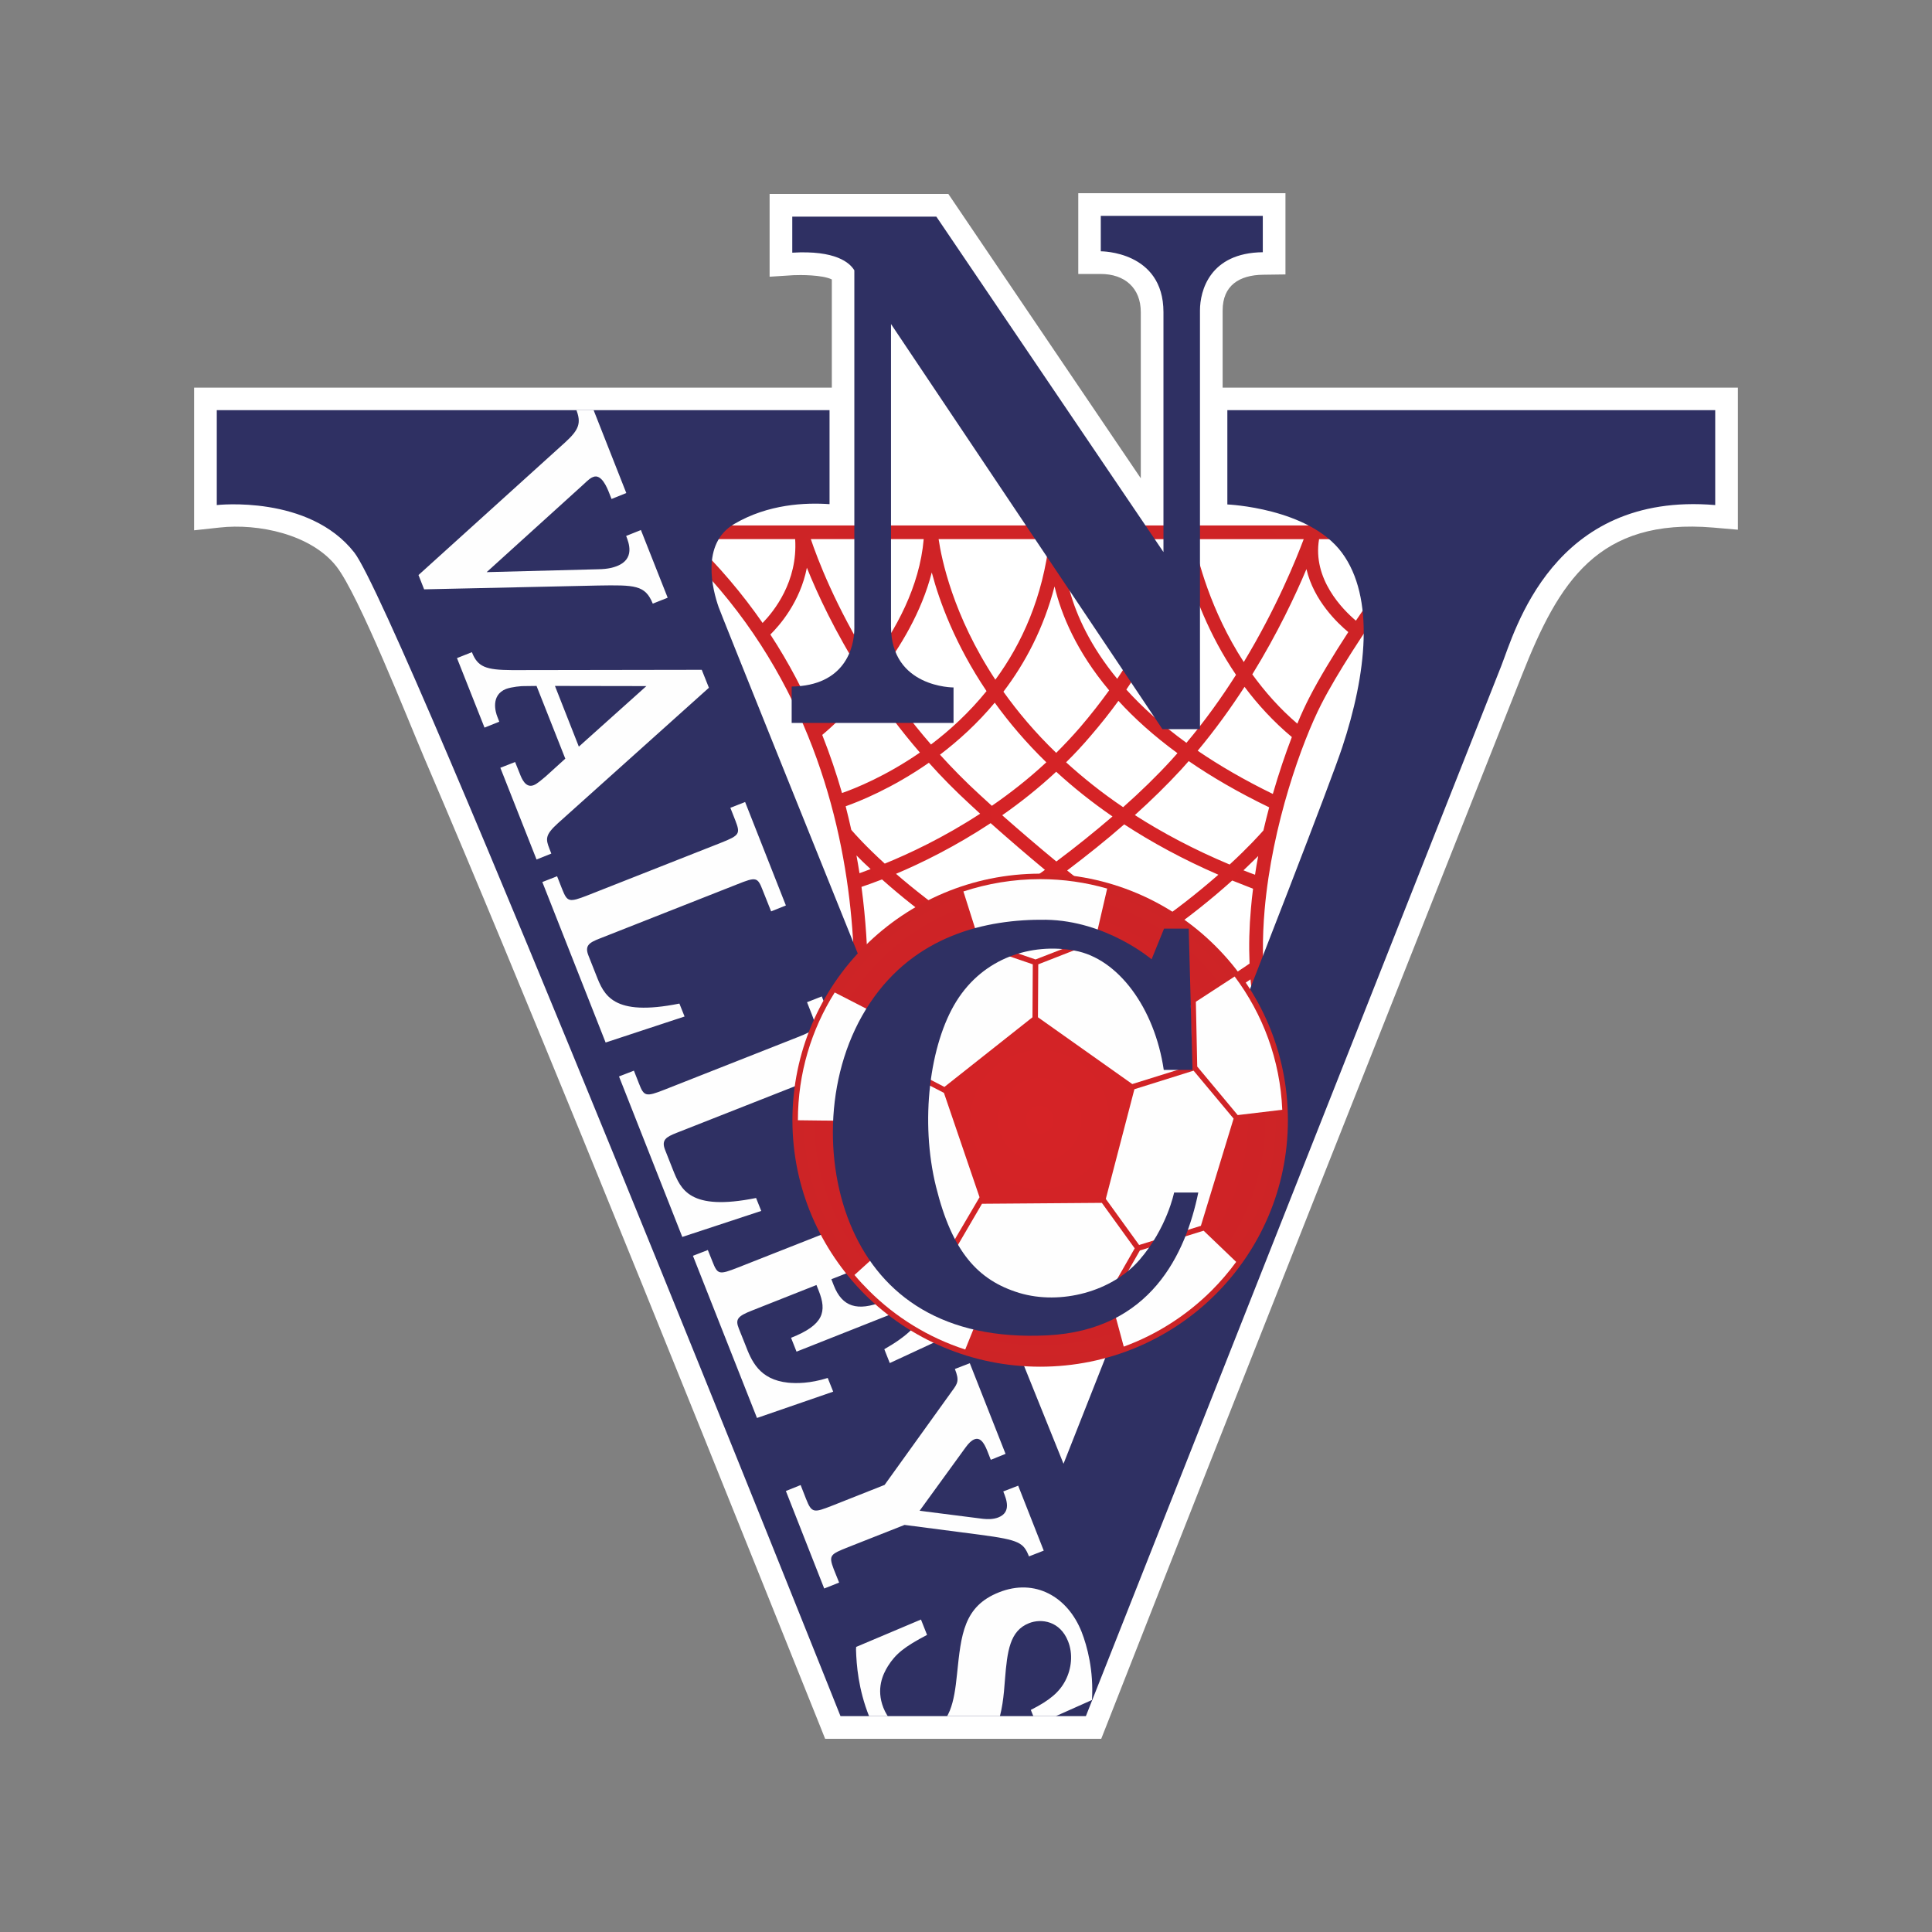 <?xml version="1.0" encoding="UTF-8"?>
<!DOCTYPE svg PUBLIC "-//W3C//DTD SVG 1.1//EN" "http://www.w3.org/Graphics/SVG/1.1/DTD/svg11.dtd">
<!-- Creator: CorelDRAW X7 -->
<svg xmlns="http://www.w3.org/2000/svg" xml:space="preserve" width="127mm" height="127mm" version="1.1" style="shape-rendering:geometricPrecision; text-rendering:geometricPrecision; image-rendering:optimizeQuality; fill-rule:evenodd; clip-rule:evenodd"
viewBox="0 0 12700 12700"
 xmlns:xlink="http://www.w3.org/1999/xlink">
 <rect x="0" y="0" width="12700" height="12700" fill="#808080" stroke="none"/>
 <defs>
  <style type="text/css">
   <![CDATA[
    .fil0 {fill:none}
    .fil3 {fill:#2F3063}
    .fil4 {fill:#FEFEFE;fill-rule:nonzero}
    .fil1 {fill:url(#id1)}
    .fil2 {fill:url(#id2);fill-rule:nonzero}
    .fil5 {fill:url(#id3);fill-rule:nonzero}
   ]]>
  </style>
     <clipPath id="id0">
      <path d="M5453 3314l0 -618 -4028 0 0 624c0,0 606,-69 904,312 297,381 3196,7649 3196,7649l1613 0c0,0 2640,-6675 2730,-6902 90,-228 337,-1149 1407,-1059l0 -624 -3207 0 0 620c0,0 534,22 753,317 218,295 162,798 2,1280 -160,482 -1832,4709 -1832,4709 0,0 -2227,-5519 -2267,-5631 -39,-111 -120,-417 103,-547 223,-131 468,-141 626,-130z"/>
     </clipPath>
  <radialGradient id="id1" gradientUnits="userSpaceOnUse" gradientTransform="matrix(0.986 1.089 -1.089 0.986 7028 -8375)" cx="7770.64" cy="6349.93" r="13.67" fx="7770.64" fy="6349.93">
   <stop offset="0" style="stop-opacity:1; stop-color:#2B2A29"/>
   <stop offset="1" style="stop-opacity:1; stop-color:white"/>
  </radialGradient>
  <radialGradient id="id2" gradientUnits="userSpaceOnUse" gradientTransform="matrix(0.964 0.775 -0.775 0.964 4360 -5187)" cx="6933.9" cy="5301.91" r="14891.5" fx="6933.9" fy="5301.91">
   <stop offset="0" style="stop-opacity:1; stop-color:#D62326"/>
   <stop offset="1" style="stop-opacity:1; stop-color:#952724"/>
  </radialGradient>
  <radialGradient id="id3" gradientUnits="userSpaceOnUse" gradientTransform="matrix(1.241 -0 -0 1.241 -1651 -1778)" xlink:href="#id2" cx="6837.83" cy="7363.7" r="9561.42" fx="6837.83" fy="7363.7">
  </radialGradient>
 </defs>
 <g id="Layer_x0020_1">
  <rect class="fil0" width="12700" height="12700"/>
  <g id="_2699770720816">
   <path class="fil1" d="M5468 2548l0 -711c-62,-31 -210,-30 -252,-28l-157 10 0 -544 1175 0 1265 1869 0 -1092c0,-160 -107,-251 -263,-251l-148 0 0 -531 1362 0 0 534 -147 2c-156,2 -266,70 -266,235 0,169 0,338 0,507l3387 0 0 934 -162 -14c-758,-64 -1015,356 -1256,966 -911,2300 -1826,4599 -2730,6902l-37 94 -1815 0 -37 -93c-516,-1286 -1032,-2571 -1556,-3853 -343,-836 -687,-1673 -1043,-2504 -105,-246 -428,-1066 -576,-1256 -166,-212 -514,-285 -770,-256l-166 18 0 -938 4192 0z"/>
   <g>
    <path class="fil2" d="M4428 3454l4952 0 90 0 -54 72c-1,2 -520,691 -730,1102 -126,246 -324,791 -373,1353 -32,369 0,744 160,1043l35 65 -73 1 -2207 46 -1 0 0 0 -613 13 -55 1 10 -54c1,-6 405,-2147 -1171,-3564l30 -78zm3792 2984c-34,24 -81,54 -140,90 68,48 126,87 169,117 -13,-68 -22,-137 -29,-207zm-225 140c-96,54 -213,116 -348,179 216,80 451,155 704,221 -29,-65 -53,-134 -72,-204 -36,-24 -138,-93 -284,-196zm-465 230c-194,83 -420,163 -671,225l1259 -26c-210,-61 -405,-128 -588,-199zm-1310 238l0 0c458,-36 865,-154 1191,-286 -167,-68 -322,-139 -465,-212 -363,166 -786,300 -1261,347 -7,71 -14,126 -19,163l554 -12zm1309 -335c150,-65 279,-131 385,-191 -114,-81 -248,-178 -394,-288 -141,91 -299,183 -471,267 148,73 307,144 480,212zm471 -240c108,-64 181,-114 214,-137 -5,-119 -2,-241 9,-361 4,-44 8,-88 14,-131 -47,-18 -92,-36 -137,-54 -127,114 -295,252 -500,391 150,113 286,211 400,292zm271 -844c-28,27 -60,59 -97,94 25,10 50,20 76,29 6,-41 13,-83 21,-123zm-2578 1177c430,-45 816,-162 1151,-309 -194,-102 -366,-207 -516,-307 -252,154 -475,272 -623,333 -1,107 -6,202 -12,283zm1255 -355c182,-86 348,-180 496,-275 -158,-120 -329,-254 -503,-397 -44,32 -87,63 -130,94 -136,96 -271,185 -399,266 155,102 334,208 536,312zm576 -327c197,-131 359,-262 485,-372 -233,-101 -438,-213 -619,-331 -120,105 -247,206 -375,303 177,144 349,279 509,400zm559 -439c124,-114 199,-198 222,-224 12,-52 25,-103 38,-152 -203,-98 -378,-200 -529,-304 -16,18 -32,36 -48,54 -93,101 -196,202 -306,301 181,116 387,226 623,325zm780 -1528c-70,-58 -227,-207 -275,-414 -72,171 -190,423 -356,692 82,113 179,224 296,324 27,-66 54,-123 78,-170 65,-127 158,-280 257,-432zm-682 360c-90,139 -193,282 -308,420 141,96 305,192 494,284 40,-138 83,-265 125,-374 -122,-102 -225,-215 -311,-330zm-2476 1909c137,-61 327,-161 542,-291 -187,-130 -336,-251 -449,-352 -59,23 -106,39 -135,49 29,217 40,418 42,594zm625 -342c137,-85 283,-181 429,-285 37,-26 73,-52 110,-79 -119,-99 -239,-202 -357,-307 -235,155 -458,264 -622,333 113,98 260,214 440,338zm614 -419c126,-94 250,-194 369,-296 -138,-95 -261,-194 -370,-294 -116,108 -236,203 -355,286 118,104 237,206 356,304zm439 -357c114,-101 221,-205 317,-310 14,-15 27,-30 40,-45 -156,-114 -284,-230 -388,-344 -55,76 -116,153 -184,232 -52,61 -105,118 -160,172 110,100 234,200 375,295zm416 -423c123,-146 232,-299 326,-447 -181,-266 -279,-538 -330,-719 -49,185 -157,476 -391,816 104,115 234,233 395,350zm377 -531c217,-359 346,-680 394,-808l-724 0c25,127 110,469 330,808zm495 -808c-45,263 157,464 242,536 149,-222 300,-431 378,-536l-620 0zm-3075 1911c22,26 94,107 220,222 157,-64 385,-170 627,-328 -22,-20 -44,-40 -65,-60 -98,-90 -189,-182 -272,-275 -241,168 -459,255 -547,286 13,52 26,104 37,155zm127 258c-36,-33 -67,-63 -93,-90 7,39 14,78 20,117 19,-7 44,-16 73,-27zm797 -416c119,-82 241,-177 358,-286 -134,-130 -246,-263 -339,-392 -114,137 -239,250 -360,342 80,88 166,176 260,262 27,25 54,50 81,74zm423 -348c53,-53 106,-109 157,-168 71,-83 134,-164 191,-243 -215,-256 -314,-497 -359,-683 -72,276 -193,504 -336,692 94,132 208,268 347,402zm401 -487c301,-445 378,-795 397,-918l-751 0c-7,118 3,492 354,918zm-1809 751c86,-30 288,-111 512,-266 -127,-147 -236,-294 -329,-435 -135,162 -260,275 -313,319 51,129 94,257 130,382zm585 -319c123,-93 250,-209 365,-351 -205,-305 -309,-587 -360,-780 -67,261 -208,493 -348,676 96,147 209,301 343,455zm423 -426c174,-237 312,-540 356,-924l-729 0c19,129 94,501 373,924zm-1174 276c62,-55 177,-163 298,-310 -179,-281 -295,-533 -363,-702 -44,225 -180,380 -240,439 123,188 223,381 305,573zm356 -385c163,-217 320,-501 347,-815l-742 0c42,125 161,441 395,815zm-712 -264c73,-75 232,-271 214,-551l-685 0c184,176 339,361 471,551z"/>
    <path class="fil3" d="M5616 1777l0 2353c0,128 -63,378 -412,383l0 239 1064 0 0 -233c0,0 -411,2 -411,-401l0 -1988 1784 2663 247 0 0 -326c0,0 0,-2298 0,-2426 0,-129 64,-379 413,-383l0 -239 -1065 0 0 233c0,0 412,-3 412,400l0 1577 -1493 -2205 -947 0 0 237c285,-17 378,66 408,116z"/>
    <path class="fil3" d="M5453 3314l0 -618 -4028 0 0 624c0,0 606,-69 904,312 297,381 3196,7649 3196,7649l1613 0c0,0 2640,-6675 2730,-6902 90,-228 337,-1149 1407,-1059l0 -624 -3207 0 0 620c0,0 534,22 753,317 218,295 162,798 2,1280 -160,482 -1832,4709 -1832,4709 0,0 -2227,-5519 -2267,-5631 -39,-111 -120,-417 103,-547 223,-131 468,-141 626,-130z"/>
    <g style="clip-path:url(#id0)">
     <g>
      <path id="1" class="fil4" d="M3199 3761l628 -569c48,-45 55,-50 73,-57 54,-21 91,71 105,107l15 38 97 -39 -233 -591 -98 38c37,92 21,136 -71,220l-964 872 37 94 1140 -25c246,-4 313,-4 363,119l98 -39 -176 -445 -97 39c18,46 59,151 -60,198 -21,8 -55,20 -125,21l-732 19zm517 1226l-129 117c-22,18 -56,49 -78,57 -54,22 -80,-44 -92,-75l-31 -77 -97 38 238 603 97 -39 -12 -31c-25,-64 -30,-91 55,-168l993 -891 -47 -118 -1246 2c-175,-1 -227,-21 -265,-118l-98 39 181 457 97 -39 -12 -31c-13,-31 -46,-143 56,-184 37,-14 105,-20 120,-19l81 -1 189 478zm-68 -478l601 1 -444 398 -157 -399zm818 2088c-439,88 -496,-57 -547,-187l-51 -129c-26,-66 6,-85 75,-112l903 -356c125,-50 134,-48 168,40l55 138 97 -39 -268 -680 -97 38 33 84c33,86 29,97 -95,146l-875 345c-125,49 -135,44 -169,-41l-33 -84 -97 38 416 1055 519 -171 -34 -85zm504 1278c-438,88 -495,-57 -547,-187l-51 -129c-26,-66 7,-85 75,-112l904 -356c124,-50 134,-48 168,40l54 138 98 -39 -269 -680 -97 38 33 84c34,86 30,97 -95,146l-875 345c-124,49 -135,44 -168,-41l-33 -84 -98 38 416 1055 519 -171 -34 -85zm397 572l15 38c54,136 34,224 -182,309l36 91 606 -240 -36 -90c-171,68 -270,35 -325,-105l-16 -41 407 -161c87,-34 104,-12 129,52l27 67c79,200 93,326 -215,502l36 91 444 -206 -404 -1025 -98 38 30 76c34,87 29,95 -95,144l-875 345c-125,49 -134,47 -168,-40l-30 -75 -98 38 421 1066 501 -173 -36 -90c-118,37 -206,36 -260,31 -192,-20 -242,-146 -282,-250l-42 -105c-25,-62 -9,-82 88,-120l422 -167zm579 1577l499 65c257,34 283,52 319,142l97 -38 -168 -427 -98 38c22,54 54,137 -33,171 -34,13 -70,12 -100,9l-417 -53 302 -416c22,-30 39,-46 59,-54 47,-18 73,48 89,89l18 46 97 -39 -235 -596 -98 38c30,76 19,94 -18,144l-444 618 -346 137c-118,46 -133,50 -170,-44l-36 -92 -97 39 252 641 98 -39 -35 -87c-36,-94 -22,-99 95,-146l370 -146zm-318 802c-1,2 0,15 -1,17 3,102 15,260 86,439 113,286 333,417 589,316 266,-104 289,-353 304,-556 15,-190 32,-322 158,-372 83,-33 205,-13 257,119 33,83 23,179 -17,257 -39,76 -104,132 -228,194l39 97 363 -162c12,-193 -31,-353 -68,-448 -92,-232 -307,-354 -543,-260 -233,92 -249,278 -276,538 -19,188 -47,324 -179,376 -120,48 -252,-22 -305,-155 -49,-125 -3,-221 30,-274 51,-81 110,-128 257,-205l-40 -101 -426 180z"/>
     </g>
    </g>
    <path class="fil0" d="M5453 3314l0 -618 -4028 0 0 624c0,0 606,-69 904,312 297,381 3196,7649 3196,7649l1613 0c0,0 2640,-6675 2730,-6902 90,-228 337,-1149 1407,-1059l0 -624 -3207 0 0 620c0,0 534,22 753,317 218,295 162,798 2,1280 -160,482 -1832,4709 -1832,4709 0,0 -2227,-5519 -2267,-5631 -39,-111 -120,-417 103,-547 223,-131 468,-141 626,-130z"/>
    <path class="fil5" d="M6838 5743c449,0 857,182 1151,475 295,293 477,698 477,1146 0,447 -182,852 -477,1146 -294,293 -702,474 -1151,474 -450,0 -857,-181 -1152,-474 -294,-294 -477,-699 -477,-1146 0,-448 183,-853 477,-1146 295,-293 702,-475 1152,-475z"/>
    <g>
     <path class="fil4" d="M6434 6179l373 128 399 -155 72 -311c-140,-40 -287,-62 -440,-62 -177,0 -346,29 -505,81l101 319z"/>
     <path class="fil4" d="M7870 7011l266 319 293 -35c-14,-328 -128,-629 -313,-876l-255 166 9 426z"/>
     <polygon class="fil4" points="7269,7881 7488,8184 7894,8058 8109,7353 7846,7038 7457,7160 "/>
     <path class="fil4" d="M7493 8220l-188 329 82 303c219,-80 415,-207 577,-368 59,-59 113,-122 162,-189l-214 -205 -419 130z"/>
     <polygon class="fil4" points="6002,7079 5942,7388 6053,7946 6250,8192 6439,7870 6205,7184 "/>
     <path class="fil4" d="M5909 7372l60 -310 -53 -28 -12 -6 2 -12 39 -257 -458 -235c-153,243 -242,531 -242,840l0 0 664 8z"/>
     <path class="fil4" d="M6274 8223l210 304 0 -1c0,0 547,141 805,-23l170 -297 -216 -299 -788 6 -181 310z"/>
     <path class="fil4" d="M7443 7126l391 -122 -8 -396 -84 55c0,0 -233,-363 -546,-468l0 -1 -371 145 -2 348 620 439z"/>
     <polygon class="fil4" points="5980,6769 5944,7008 6208,7145 6787,6687 6789,6339 6447,6222 6456,6251 "/>
     <path class="fil4" d="M6468 8567l-230 -332 -193 -242 -428 388c30,36 62,70 95,103 175,175 392,309 633,387l123 -304z"/>
    </g>
    <path class="fil3" d="M7650 7033l189 0 -25 -929 -162 0 -82 202c0,0 -297,-254 -695,-260 -398,-5 -861,105 -1156,547 -295,441 -309,1052 -115,1489 194,437 599,730 1280,696 680,-34 910,-536 993,-939l-159 0c0,0 -46,232 -226,441 -180,210 -519,301 -792,219 -272,-83 -441,-270 -547,-698 -106,-428 -43,-937 135,-1221 178,-284 491,-383 777,-331 286,52 525,378 585,784z"/>
   </g>
  </g>
 </g>
</svg>
